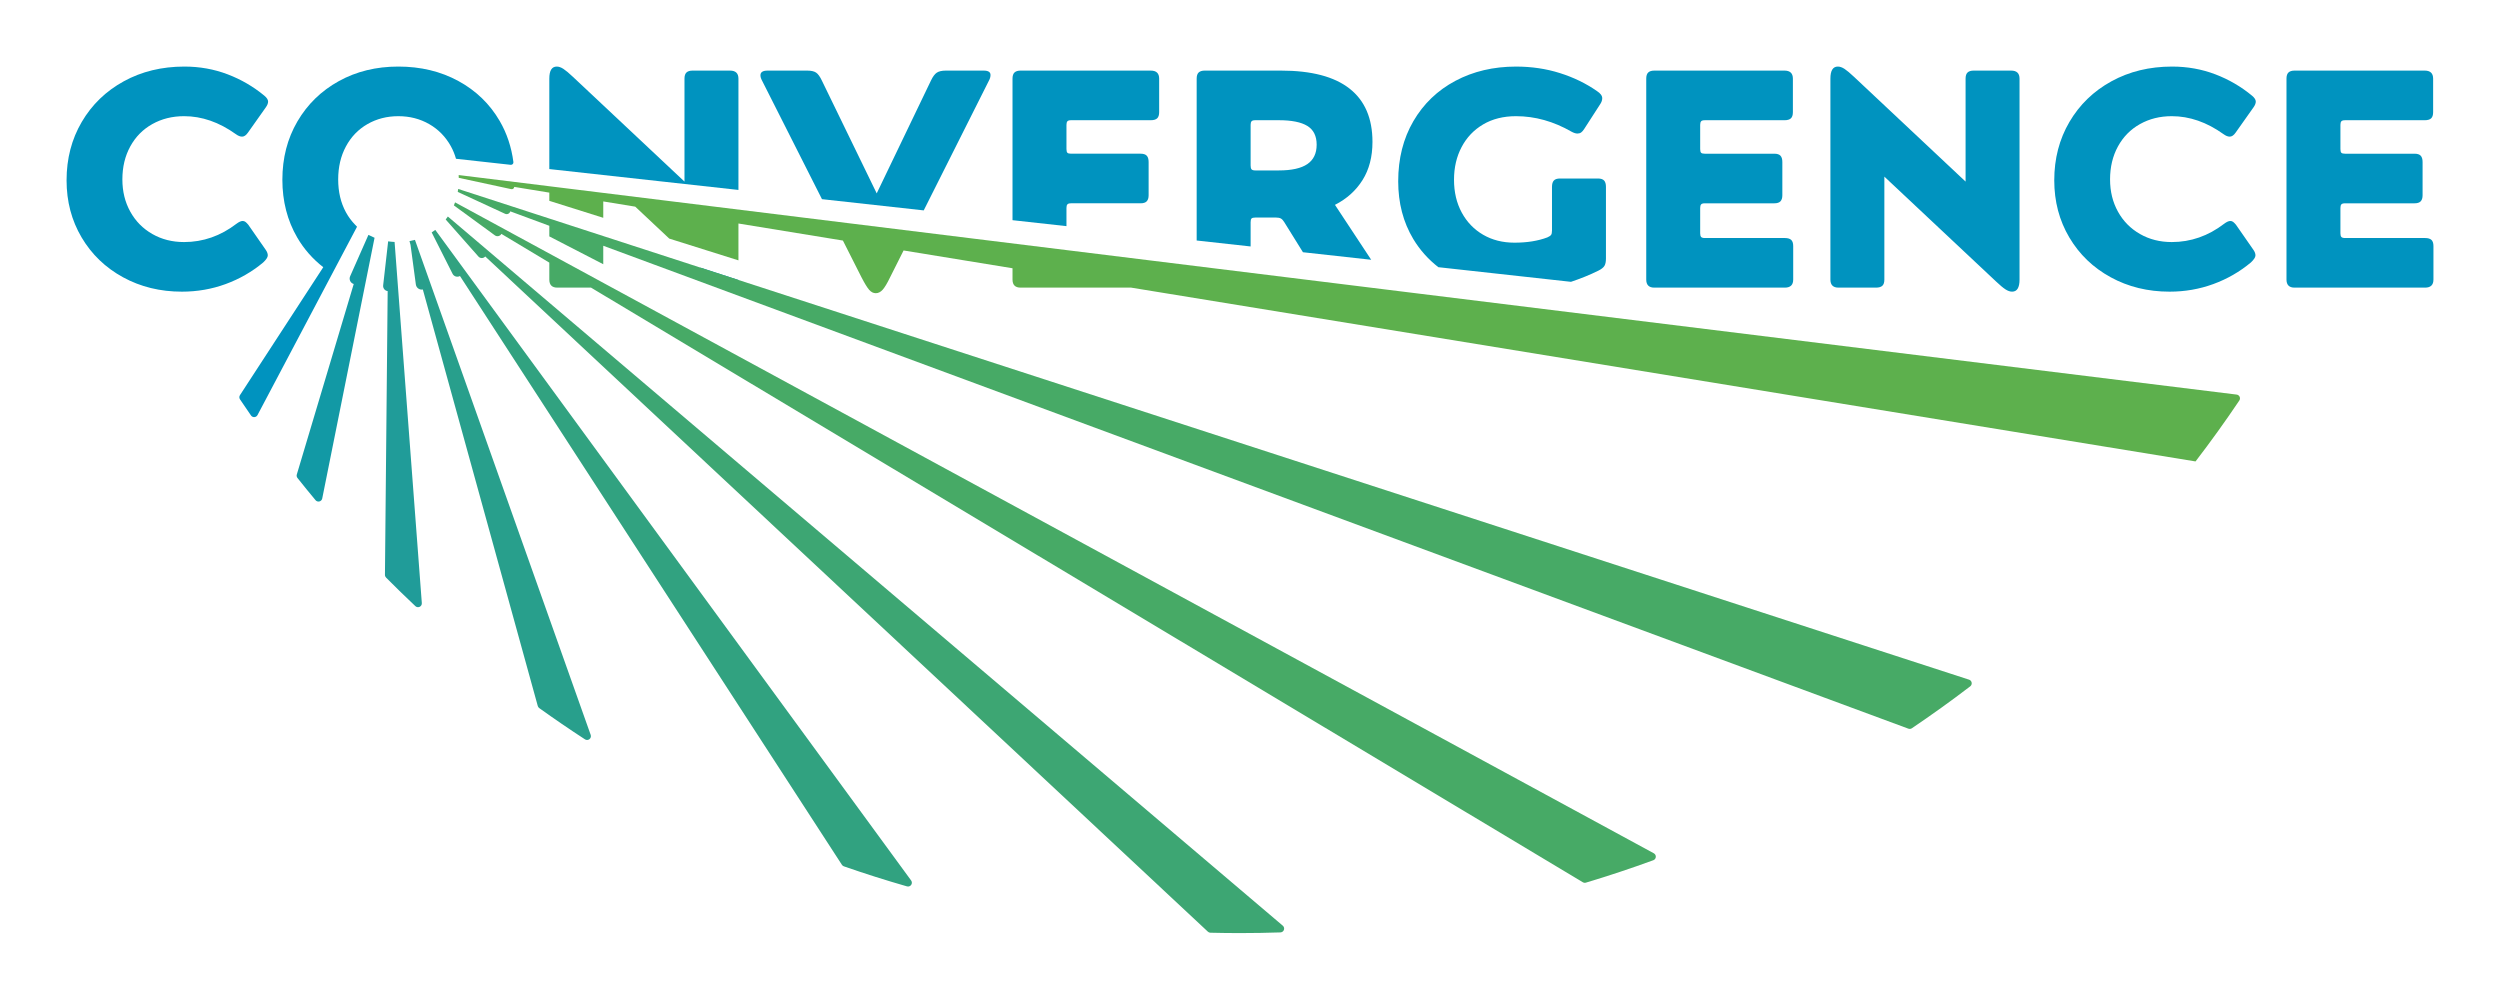 <?xml version="1.0" encoding="utf-8"?>
<!-- Generator: Adobe Illustrator 16.0.4, SVG Export Plug-In . SVG Version: 6.00 Build 0)  -->
<!DOCTYPE svg PUBLIC "-//W3C//DTD SVG 1.1//EN" "http://www.w3.org/Graphics/SVG/1.1/DTD/svg11.dtd">
<svg version="1.1" id="Layer_1" xmlns="http://www.w3.org/2000/svg" xmlns:xlink="http://www.w3.org/1999/xlink" x="0px" y="0px"
	 width="483.708px" height="193.417px" viewBox="0 0 483.708 193.417" enable-background="new 0 0 483.708 193.417"
	 xml:space="preserve">
<path fill="#0093BF" d="M29.469,24.008c1.817-1.019,3.867-1.529,6.148-1.529c3.437,0,6.778,1.16,10.017,3.479
	c0.439,0.321,0.841,0.48,1.201,0.48c0.399,0,0.778-0.26,1.14-0.78l3.479-4.919c0.279-0.399,0.419-0.76,0.419-1.081
	c0-0.359-0.24-0.74-0.719-1.139c-2.121-1.759-4.49-3.139-7.111-4.139c-2.62-1-5.409-1.5-8.366-1.5c-4.362,0-8.269,0.95-11.728,2.849
	c-3.461,1.9-6.17,4.52-8.129,7.86c-1.961,3.339-2.94,7.108-2.94,11.307c0,4.079,0.97,7.759,2.909,11.038
	c1.939,3.279,4.608,5.848,8.009,7.708c3.399,1.859,7.2,2.789,11.397,2.789c2.959,0,5.779-0.49,8.459-1.469
	c2.678-0.981,5.099-2.371,7.257-4.17c0.601-0.561,0.901-1.02,0.901-1.38c0-0.319-0.12-0.66-0.359-1.019l-3.419-4.919
	c-0.202-0.24-0.382-0.42-0.542-0.541c-0.16-0.12-0.342-0.18-0.539-0.18c-0.319,0-0.719,0.18-1.2,0.54
	c-3.08,2.36-6.461,3.54-10.137,3.54c-2.281,0-4.331-0.52-6.148-1.56c-1.821-1.041-3.241-2.479-4.26-4.32
	c-1.021-1.839-1.531-3.918-1.531-6.238c0-2.399,0.51-4.529,1.531-6.39C26.228,26.467,27.648,25.027,29.469,24.008z"/>
<path fill="#0093BF" d="M263.631,34.836c1.279-2.041,1.919-4.5,1.919-7.379c0-4.558-1.478-7.999-4.439-10.318
	c-2.96-2.32-7.377-3.479-13.257-3.479h-14.759c-0.519,0-0.907,0.12-1.169,0.359c-0.26,0.24-0.391,0.64-0.391,1.2v31.315
	l10.439,1.151v-4.692c0-0.359,0.06-0.599,0.18-0.72c0.119-0.12,0.361-0.18,0.721-0.18h4.018c0.399,0,0.71,0.06,0.93,0.18
	c0.22,0.121,0.431,0.34,0.63,0.66l3.646,5.871l13.203,1.457l-7.009-10.626C260.572,38.475,262.351,36.876,263.631,34.836z
	 M252.953,31.747c-1.2,0.82-3.04,1.229-5.518,1.229h-4.56c-0.359,0-0.602-0.07-0.721-0.21c-0.12-0.14-0.18-0.389-0.18-0.75v-7.858
	c0-0.319,0.06-0.549,0.18-0.689c0.119-0.141,0.361-0.21,0.721-0.21h4.56c2.478,0,4.317,0.37,5.518,1.109
	c1.2,0.741,1.799,1.95,1.799,3.629C254.751,29.677,254.153,30.927,252.953,31.747z"/>
<path fill="#0093BF" d="M206.343,40.235c0-0.321,0.06-0.55,0.18-0.69c0.119-0.14,0.359-0.21,0.719-0.21h13.438
	c0.562,0,0.958-0.131,1.198-0.39c0.241-0.26,0.361-0.65,0.361-1.17v-6.418c0-0.559-0.12-0.97-0.361-1.229
	c-0.24-0.261-0.637-0.389-1.198-0.389h-13.438c-0.359,0-0.6-0.061-0.719-0.181c-0.12-0.12-0.18-0.36-0.18-0.72v-4.679
	c0-0.319,0.06-0.549,0.18-0.689c0.119-0.141,0.359-0.21,0.719-0.21h15.417c0.562,0,0.97-0.12,1.229-0.359
	c0.262-0.241,0.391-0.64,0.391-1.201V15.22c0-1.039-0.539-1.56-1.62-1.56h-25.195c-0.519,0-0.907,0.12-1.169,0.359
	c-0.26,0.24-0.391,0.64-0.391,1.2v27.383l10.439,1.153V40.235z"/>
<path fill="#0093BF" d="M309.163,34.537h-7.319c-0.562,0-0.959,0.129-1.198,0.39c-0.242,0.259-0.362,0.67-0.362,1.229v8.458
	c0,0.4-0.06,0.68-0.18,0.84c-0.119,0.16-0.359,0.321-0.719,0.48c-1.799,0.68-3.922,1.02-6.358,1.02c-2.281,0-4.3-0.509-6.059-1.53
	c-1.762-1.02-3.143-2.45-4.141-4.289c-1.001-1.839-1.5-3.959-1.5-6.358c0-2.359,0.488-4.47,1.472-6.329
	c0.978-1.86,2.369-3.319,4.169-4.38c1.799-1.06,3.918-1.589,6.358-1.589c3.679,0,7.259,0.999,10.738,3
	c0.439,0.239,0.816,0.359,1.141,0.359c0.276,0,0.517-0.069,0.719-0.21c0.199-0.14,0.396-0.369,0.601-0.69l3.058-4.739
	c0.279-0.399,0.422-0.8,0.422-1.199c0-0.48-0.342-0.941-1.021-1.38c-2.121-1.48-4.511-2.641-7.169-3.48
	c-2.662-0.84-5.489-1.259-8.488-1.259c-4.36,0-8.27,0.919-11.729,2.759c-3.458,1.84-6.17,4.439-8.129,7.799
	c-1.959,3.359-2.939,7.239-2.939,11.638c0,4.199,0.97,7.918,2.911,11.159c1.289,2.152,2.926,3.952,4.852,5.46l25.668,2.832
	c1.786-0.604,3.563-1.294,5.322-2.174c0.56-0.28,0.938-0.58,1.141-0.9c0.2-0.32,0.3-0.8,0.3-1.44V36.155
	c0-0.559-0.12-0.97-0.359-1.229C310.123,34.666,309.721,34.537,309.163,34.537z"/>
<path fill="#0093BF" d="M345.335,46.054h-15.478c-0.359,0-0.599-0.07-0.719-0.211c-0.12-0.139-0.182-0.369-0.182-0.688v-4.919
	c0-0.321,0.062-0.55,0.182-0.69s0.359-0.21,0.719-0.21h13.437c0.559,0,0.96-0.131,1.2-0.39c0.241-0.26,0.359-0.65,0.359-1.17v-6.418
	c0-0.559-0.118-0.97-0.359-1.229c-0.24-0.261-0.642-0.389-1.2-0.389h-13.437c-0.359,0-0.599-0.061-0.719-0.181
	c-0.12-0.12-0.182-0.36-0.182-0.72v-4.679c0-0.319,0.062-0.549,0.182-0.689c0.12-0.141,0.359-0.21,0.719-0.21h15.417
	c0.56,0,0.968-0.12,1.229-0.359c0.26-0.241,0.391-0.64,0.391-1.201V15.22c0-1.039-0.541-1.56-1.62-1.56h-25.194
	c-0.521,0-0.912,0.12-1.17,0.359c-0.262,0.24-0.391,0.64-0.391,1.2v38.872c0,0.521,0.129,0.91,0.391,1.17
	c0.258,0.26,0.648,0.39,1.17,0.39h25.255c1.08,0,1.619-0.52,1.619-1.56v-6.479c0-0.559-0.131-0.959-0.391-1.2
	C346.302,46.173,345.894,46.054,345.335,46.054z"/>
<path fill="#0093BF" d="M190.327,13.66h-7.319c-0.759,0-1.34,0.13-1.739,0.39c-0.399,0.259-0.781,0.77-1.141,1.53l-10.499,21.836
	L159.012,15.58c-0.359-0.76-0.729-1.271-1.109-1.53c-0.382-0.26-0.949-0.39-1.711-0.39h-7.679c-0.918,0-1.38,0.3-1.38,0.9
	c0,0.32,0.103,0.66,0.302,1.02l11.602,22.955l19.688,2.172l12.623-25.127c0.199-0.36,0.3-0.719,0.3-1.08
	C191.647,13.94,191.206,13.66,190.327,13.66z"/>
<path fill="#0093BF" d="M141.254,13.66h-7.258c-0.519,0-0.909,0.12-1.169,0.359s-0.391,0.64-0.391,1.2v19.916L110.843,14.86
	c-0.761-0.721-1.371-1.23-1.831-1.531c-0.461-0.299-0.89-0.449-1.291-0.449c-0.958,0-1.438,0.78-1.438,2.339v17.493l36.593,4.038
	V15.22C142.876,14.181,142.334,13.66,141.254,13.66z"/>
<path fill="#0093BF" d="M138.317,54.453c0.759,0.72,1.369,1.229,1.828,1.53c0.461,0.299,0.892,0.449,1.291,0.449
	c0.943,0,1.42-0.758,1.438-2.264l-7.43-2.412L138.317,54.453z"/>
<path fill="#0093BF" d="M231.536,54.092c0,0.521,0.131,0.91,0.391,1.17c0.262,0.26,0.65,0.39,1.169,0.39h7.26
	c0.562,0,0.97-0.12,1.229-0.36c0.239-0.221,0.361-0.58,0.384-1.068l-10.433-1.383V54.092z"/>
<path fill="#0093BF" d="M389.127,13.66h-7.26c-0.521,0-0.912,0.12-1.169,0.359c-0.262,0.24-0.391,0.64-0.391,1.2v19.916
	L358.713,14.86c-0.763-0.721-1.373-1.23-1.83-1.531c-0.461-0.299-0.892-0.449-1.291-0.449c-0.959,0-1.44,0.78-1.44,2.339v38.872
	c0,0.521,0.131,0.91,0.391,1.17c0.26,0.26,0.65,0.39,1.172,0.39h7.257c0.56,0,0.97-0.12,1.229-0.36c0.26-0.239,0.391-0.64,0.391-1.2
	V34.176l21.596,20.276c0.759,0.72,1.367,1.229,1.828,1.53c0.462,0.299,0.89,0.449,1.292,0.449c0.958,0,1.439-0.78,1.439-2.34V15.22
	C390.747,14.181,390.206,13.66,389.127,13.66z"/>
<path fill="#0093BF" d="M470.439,46.413c-0.26-0.24-0.67-0.359-1.229-0.359h-15.478c-0.359,0-0.599-0.07-0.721-0.211
	c-0.118-0.139-0.178-0.369-0.178-0.688v-4.919c0-0.321,0.06-0.55,0.178-0.69c0.122-0.14,0.361-0.21,0.721-0.21h13.438
	c0.557,0,0.959-0.131,1.198-0.39c0.242-0.26,0.361-0.65,0.361-1.17v-6.418c0-0.559-0.119-0.97-0.361-1.229
	c-0.239-0.261-0.642-0.389-1.198-0.389h-13.438c-0.359,0-0.599-0.061-0.721-0.181c-0.118-0.12-0.178-0.36-0.178-0.72v-4.679
	c0-0.319,0.06-0.549,0.178-0.689c0.122-0.141,0.361-0.21,0.721-0.21h15.418c0.559,0,0.97-0.12,1.229-0.359
	c0.26-0.241,0.391-0.64,0.391-1.201V15.22c0-1.039-0.541-1.56-1.619-1.56h-25.195c-0.521,0-0.909,0.12-1.169,0.359
	s-0.391,0.64-0.391,1.2v38.872c0,0.521,0.131,0.91,0.391,1.17c0.26,0.26,0.647,0.39,1.169,0.39h25.255c1.08,0,1.62-0.52,1.62-1.56
	v-6.479C470.83,47.054,470.699,46.654,470.439,46.413z"/>
<path fill="#0093BF" d="M414.051,24.008c1.817-1.019,3.867-1.529,6.148-1.529c3.437,0,6.777,1.16,10.017,3.479
	c0.439,0.321,0.841,0.48,1.2,0.48c0.399,0,0.779-0.26,1.141-0.78l3.479-4.919c0.279-0.399,0.419-0.76,0.419-1.081
	c0-0.359-0.239-0.74-0.719-1.139c-2.119-1.759-4.49-3.139-7.108-4.139c-2.62-1-5.411-1.5-8.369-1.5
	c-4.359,0-8.269,0.95-11.728,2.849c-3.459,1.9-6.17,4.52-8.129,7.86c-1.96,3.339-2.938,7.108-2.938,11.307
	c0,4.079,0.969,7.759,2.908,11.038c1.939,3.279,4.608,5.848,8.007,7.708c3.401,1.859,7.2,2.789,11.399,2.789
	c2.958,0,5.775-0.49,8.458-1.469c2.68-0.981,5.099-2.371,7.259-4.17c0.6-0.561,0.899-1.02,0.899-1.38
	c0-0.319-0.118-0.66-0.359-1.019l-3.419-4.919c-0.2-0.24-0.382-0.42-0.542-0.541c-0.159-0.12-0.339-0.18-0.539-0.18
	c-0.319,0-0.719,0.18-1.2,0.54c-3.079,2.36-6.459,3.54-10.137,3.54c-2.281,0-4.331-0.52-6.148-1.56
	c-1.821-1.041-3.239-2.479-4.26-4.32c-1.021-1.839-1.53-3.918-1.53-6.238c0-2.399,0.51-4.529,1.53-6.39
	C410.812,26.467,412.23,25.027,414.051,24.008z"/>
<path fill="#289F8C" d="M114.289,142.189L80.286,46.411c-0.346,0.093-0.699,0.171-1.059,0.233l0.203,0.737l1.032,7.667
	c0.042,0.311,0.21,0.591,0.466,0.774c0.255,0.182,0.575,0.251,0.883,0.189l22.239,80.588c0.045,0.162,0.144,0.304,0.281,0.403
	c2.903,2.083,5.855,4.102,8.857,6.053c0.266,0.173,0.611,0.158,0.86-0.039C114.298,142.821,114.394,142.488,114.289,142.189z"/>
<path fill="#209C99" d="M76.345,46.815c-0.424-0.021-0.839-0.062-1.245-0.12l-0.965,8.517c-0.062,0.547,0.326,1.043,0.872,1.115l0,0
	l-0.527,54.896c-0.002,0.198,0.075,0.387,0.214,0.528c1.862,1.875,3.755,3.719,5.68,5.53c0.222,0.209,0.549,0.261,0.824,0.128
	c0.275-0.131,0.44-0.418,0.418-0.721L76.345,46.815z"/>
<path fill="#1299A5" d="M71.637,45.612V45.61c-0.12-0.054-0.237-0.107-0.353-0.164l-3.541,8.014
	c-0.125,0.282-0.124,0.603,0.001,0.884s0.364,0.497,0.657,0.592c0.014,0.004,0.027,0.009,0.041,0.013L57.427,91.806
	c-0.07,0.231-0.021,0.483,0.128,0.671c1.15,1.449,2.316,2.883,3.5,4.303c0.182,0.217,0.474,0.312,0.749,0.242
	c0.275-0.07,0.486-0.292,0.542-0.57l10.125-50.447C72.184,45.891,71.911,45.75,71.637,45.612z"/>
<path fill="#3DA673" d="M248.2,179.104L86.652,41.894c-0.135,0.197-0.275,0.39-0.419,0.578l6.334,7.164
	c0.167,0.189,0.409,0.297,0.662,0.294s0.492-0.115,0.656-0.308l139.825,130.646c0.131,0.125,0.304,0.194,0.486,0.199
	c1.903,0.046,3.813,0.07,5.73,0.07c2.618,0,5.225-0.045,7.82-0.131c0.305-0.011,0.573-0.208,0.673-0.496
	C248.519,179.623,248.432,179.302,248.2,179.104z"/>
<path fill="#0093BF" d="M96.684,23.408c-1.919-3.299-4.588-5.878-8.007-7.739c-3.421-1.859-7.288-2.789-11.608-2.789
	c-4.28,0-8.118,0.939-11.517,2.82c-3.401,1.879-6.07,4.479-8.009,7.797c-1.939,3.32-2.909,7.079-2.909,11.278
	c0,4.159,0.958,7.888,2.878,11.188c1.319,2.266,3.014,4.162,5.034,5.737L46.429,76.453c-0.162,0.247-0.16,0.568,0.006,0.814
	c0.701,1.046,1.411,2.088,2.13,3.122c0.146,0.211,0.394,0.331,0.651,0.315c0.257-0.016,0.487-0.165,0.607-0.393l19.257-36.443
	c-0.121-0.113-0.229-0.241-0.345-0.359c-0.691-0.709-1.301-1.511-1.802-2.434c-1.003-1.839-1.5-3.959-1.5-6.357
	c0-2.399,0.497-4.529,1.5-6.39c0.998-1.859,2.387-3.299,4.167-4.319c1.781-1.02,3.77-1.53,5.97-1.53c2.199,0,4.189,0.51,5.968,1.53
	s3.179,2.449,4.2,4.289c0.419,0.757,0.745,1.565,0.99,2.423l10.583,1.168c0.145,0.016,0.29-0.036,0.392-0.14
	c0.102-0.104,0.151-0.25,0.132-0.395C98.957,28.467,98.084,25.813,96.684,23.408z"/>
<path fill="#5DB04D" d="M433.332,76.769c-0.106-0.233-0.326-0.394-0.581-0.425L88.743,33.869c0.011,0.177,0.013,0.359,0.016,0.54
	l10.167,2.19c0.136,0.029,0.277-0.002,0.387-0.086c0.111-0.083,0.18-0.211,0.188-0.35c0,0,0,0,0,0l6.783,1.108v1.588l10.437,3.285
	v-3.169l6.188,1.011l6.58,6.178l13.387,4.213v-7.131l20.213,3.3l3.603,7.126c0.599,1.159,1.089,1.959,1.469,2.398
	c0.382,0.44,0.81,0.661,1.291,0.661c0.479,0,0.919-0.221,1.318-0.661c0.399-0.439,0.881-1.239,1.439-2.398l2.617-5.209l21.078,3.442
	v2.187c0,0.52,0.131,0.91,0.391,1.17c0.262,0.259,0.65,0.389,1.169,0.389h21.384l205.951,33.63
	c2.946-3.839,5.771-7.772,8.476-11.794C433.416,77.275,433.438,77.003,433.332,76.769z"/>
<path fill="#31A280" d="M176.289,170.356L84.219,44.478c-0.224,0.172-0.457,0.334-0.697,0.489l4.042,8.008
	c0.127,0.252,0.353,0.441,0.624,0.522s0.563,0.048,0.808-0.093l0,0l73.901,113.923c0.089,0.137,0.222,0.241,0.376,0.295
	c4.022,1.402,8.097,2.696,12.217,3.879c0.303,0.086,0.628-0.029,0.809-0.288C176.479,170.957,176.475,170.612,176.289,170.356z"/>
<path fill="#47AA66" d="M380.985,131.506l-266.812-86.66l-7.89-2.564v0.001l-7.291-2.369l0,0L88.65,36.557
	c-0.011,0.097-0.028,0.192-0.042,0.287c-0.02,0.138-0.041,0.274-0.042,0.288l9.158,4.232c0.195,0.09,0.419,0.089,0.614-0.001
	c0.194-0.091,0.339-0.263,0.395-0.47l7.551,2.794v2.052l10.437,5.385v-3.576l252.523,93.438c0.222,0.082,0.473,0.052,0.67-0.081
	c3.845-2.594,7.612-5.299,11.293-8.111c0.218-0.167,0.326-0.44,0.279-0.711C381.44,131.812,381.247,131.591,380.985,131.506z"/>
<path fill="#47AA66" d="M319.987,165.098L88.044,39.153c-0.071,0.199-0.144,0.397-0.224,0.59l7.932,5.793
	c0.2,0.146,0.452,0.198,0.693,0.143s0.446-0.21,0.563-0.428l9.275,5.561v3.279c0,0.52,0.129,0.91,0.389,1.17
	c0.259,0.26,0.649,0.39,1.171,0.39h6.512l191.9,115.051c0.178,0.106,0.393,0.134,0.593,0.074c4.401-1.32,8.752-2.768,13.041-4.336
	c0.273-0.1,0.462-0.351,0.483-0.64C320.393,165.511,320.242,165.237,319.987,165.098z"/>
</svg>
